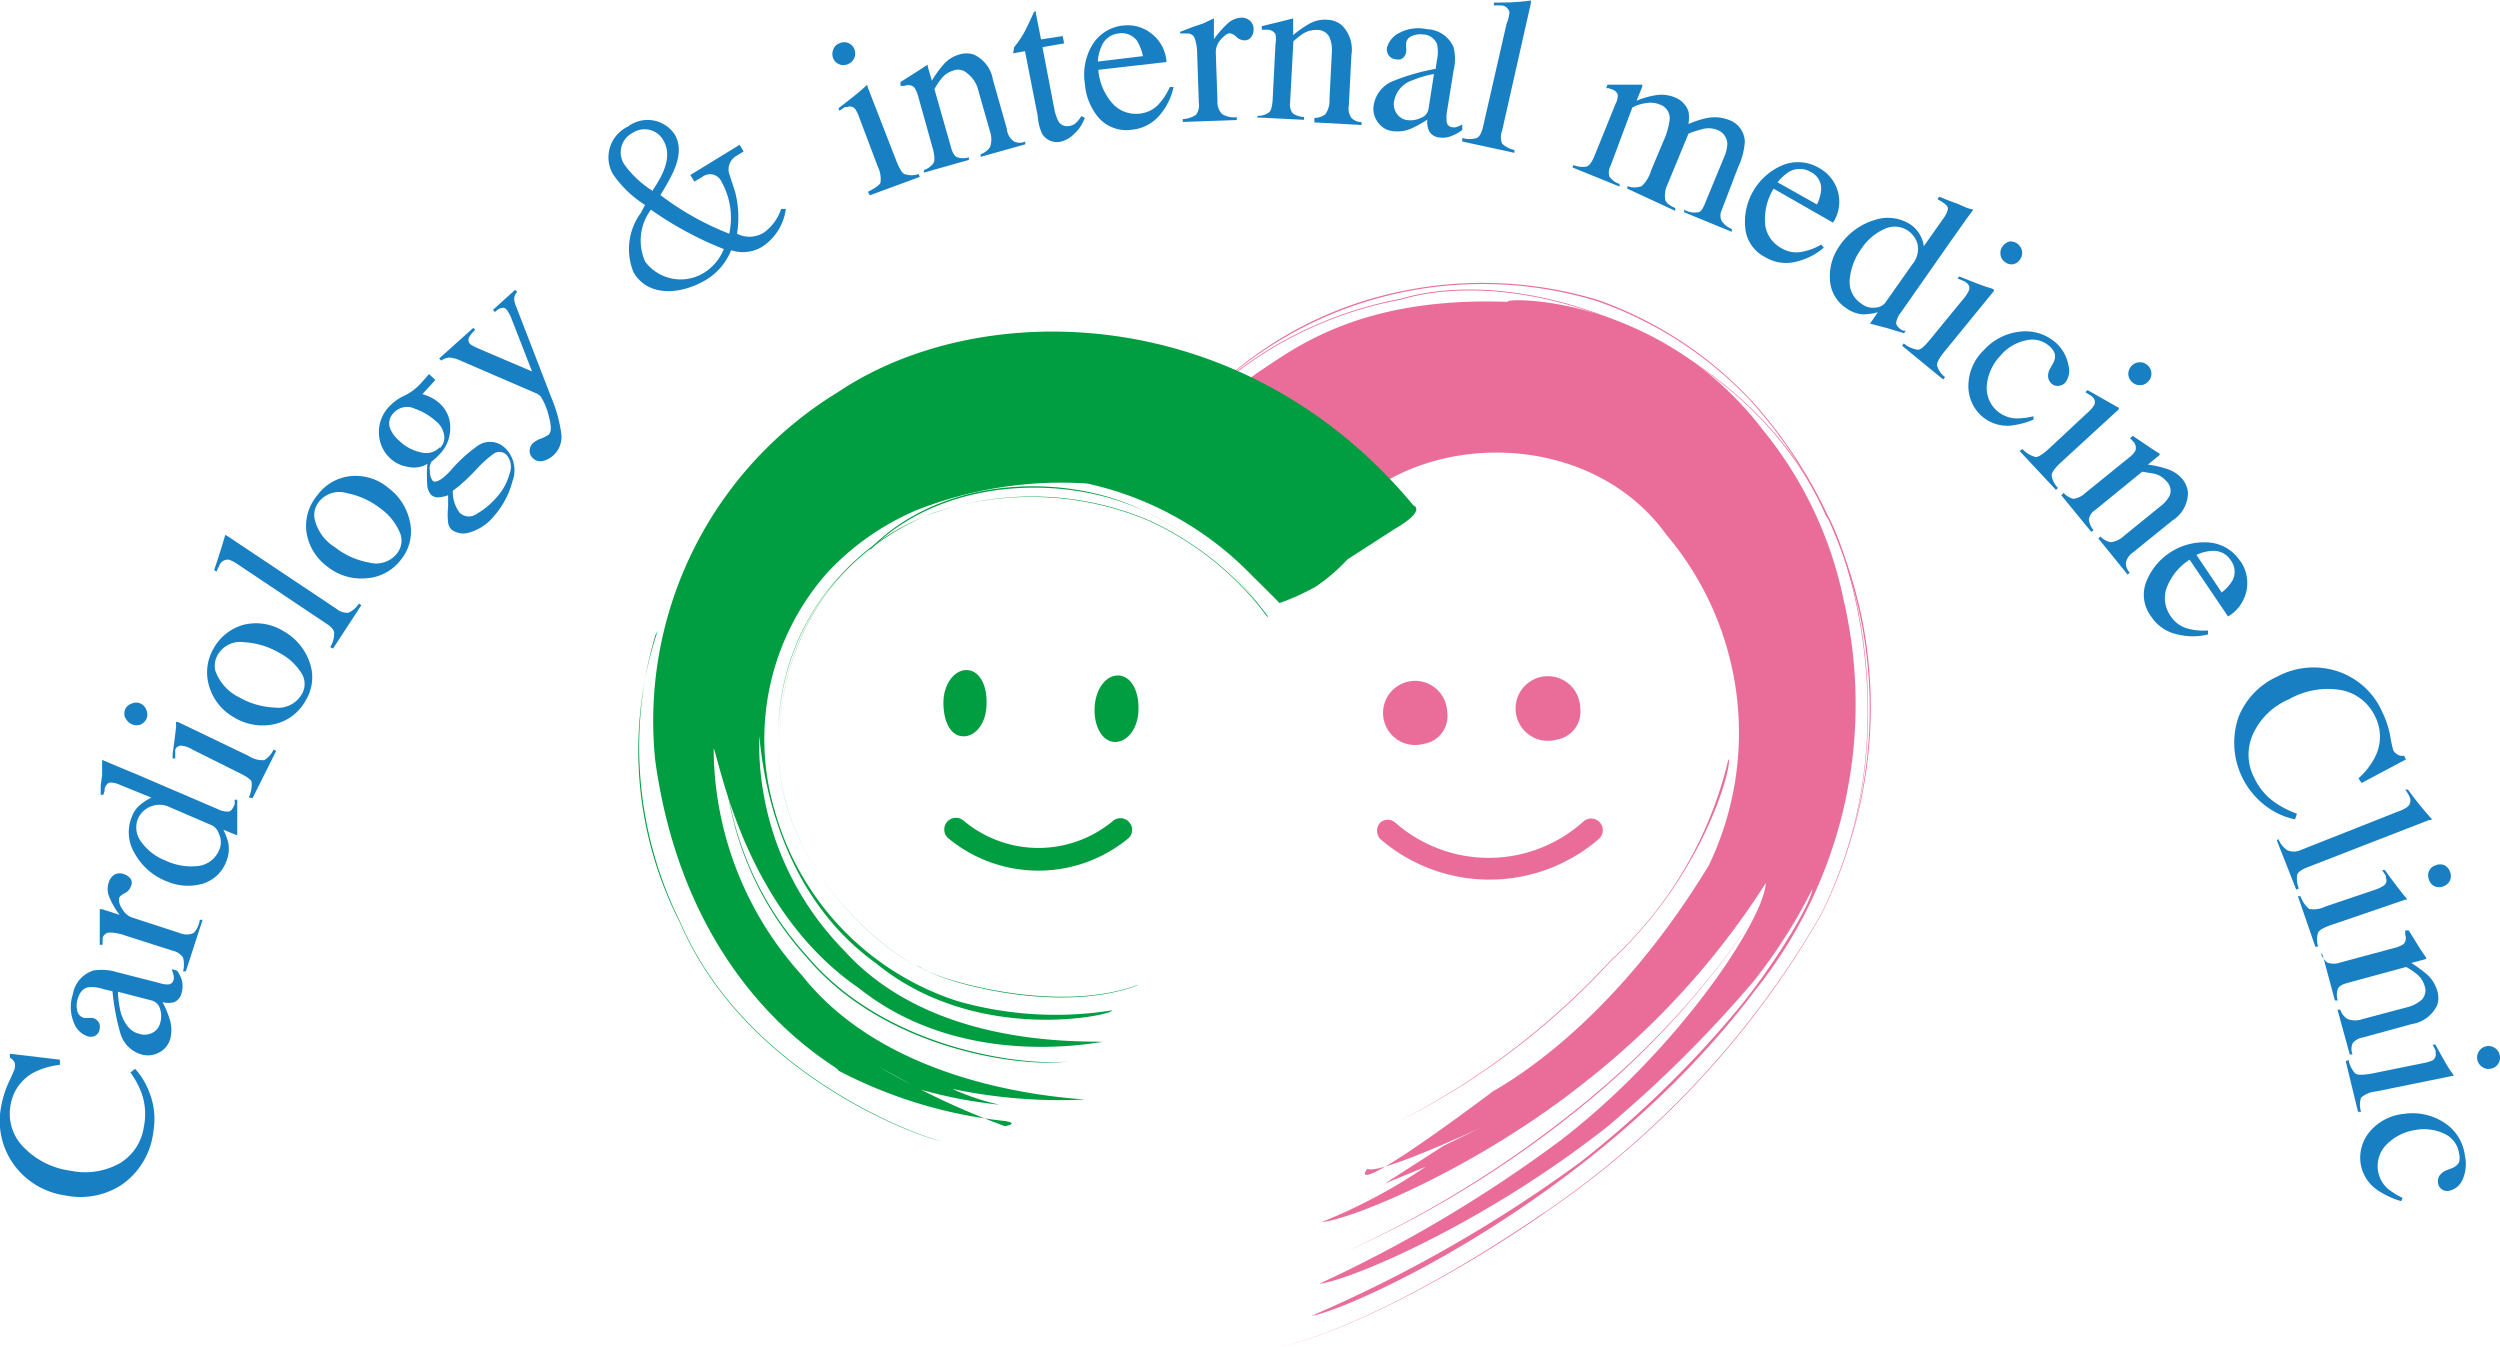 <svg xmlns="http://www.w3.org/2000/svg" viewBox="0 0 106 57.13" width="106" height="57.13"><defs><style>.cls-1{fill:#ea6d99;}.cls-2{fill:#009e41;}.cls-3{fill:#187fc3;}</style></defs><g id="レイヤー_2" data-name="レイヤー 2"><g id="レイヤー_1-2" data-name="レイヤー 1"><path class="cls-1" d="M56.53,22.42a3.57,3.57,0,0,1-.85-.84L54.15,19.8,52.8,18.66l-1-1.36a6.84,6.84,0,0,1,1.52-1.5c1.46-.94,4.24-3.24,10.62-3-.42-.18,6.34-.45,10.83,5.46a16.66,16.66,0,0,1,3.4,7.18A19.41,19.41,0,0,1,74.41,42c-6.7,8.91-17.32,13.59-18.8,13.79A58.12,58.12,0,0,0,67,49.28a43.66,43.66,0,0,0,6.84-6.68c1.7-2.13,3-4.45,3-4.9a22.45,22.45,0,0,1-2.49,3.91,52.41,52.41,0,0,1-6.21,6.17c-5.31,4.18-11,6.54-12.2,6.65a57.41,57.41,0,0,0,10.27-6.11c5-3.86,8.59-9.34,8.66-10.88a33.68,33.68,0,0,1-7.59,8.38c-4.51,3.62-9.88,5.87-11.25,6a23.38,23.38,0,0,0,4.42-2.35l-1.73.71,2.49-1.6,1.56-.76s-4.29,2-4.78,1.74c0-.07-1.38,1.71,5.25-3.24-.15,0,4.73-2.23,9.22-9.64a13,13,0,0,0-1.8-14C67.22,17.89,59.46,18.25,56.53,22.42Z"/><path class="cls-1" d="M59.38,12.67a16.51,16.51,0,0,0-8.27,4.2L51,17v0s0,0,.13-.1a16.35,16.35,0,0,1,8.25-4.19c5.65-1.67,15,2.06,18.05,9.19.33.17,3.91,8.59-.21,16.85A38.5,38.5,0,0,1,65.51,51.39c-.05,0-6.21,4.44-11.23,5.74,4.93-1.25,11.21-5.68,11.24-5.72A38.22,38.22,0,0,0,77.24,38.75c4.12-8.28.54-16.71.23-16.88C74.36,14.74,65,11,59.38,12.67Z"/><path class="cls-1" d="M59.23,12.39A16.08,16.08,0,0,0,51,17a16.65,16.65,0,0,1,16.72-4.23A16.27,16.27,0,0,1,74.23,17a19.69,19.69,0,0,1,4.71,9.48,19.2,19.2,0,0,1-1.78,12.34h0A19.16,19.16,0,0,0,79,26.49a19.78,19.78,0,0,0-4.64-9.4,16.39,16.39,0,0,0-6.6-4.37A16.9,16.9,0,0,0,59.23,12.39Z"/><path class="cls-1" d="M68,46.07a46.22,46.22,0,0,1-10.93,7,44.58,44.58,0,0,0,11-7,36.33,36.33,0,0,0,6.69-7.78h0A35.93,35.93,0,0,1,68,46.07Z"/><path class="cls-1" d="M73.28,32.21a16.8,16.8,0,0,1-5,8.52,32,32,0,0,1-9.14,6.9,31.16,31.16,0,0,0,9.16-6.88c3.9-3.6,5.12-8.15,5-8.55Z"/><path class="cls-2" d="M59.93,21.43s.58.2-.8,1l-2,1.29a7.75,7.75,0,0,1-1.32,1.14,9.66,9.66,0,0,1-1.56.71s-.16-.18-1.16-1.16a13.8,13.8,0,0,0-7-3.91,16.75,16.75,0,0,0-7.25,1.14,11.1,11.1,0,0,0-3.77,2.65,10.65,10.65,0,0,0-2.23,10.05,11.82,11.82,0,0,0,7.77,8.11,15.18,15.18,0,0,0,6.53.39c.23.15-5.68,1.55-10-2-4.58-3.29-4.86-9.13-4.95-9.61a12.56,12.56,0,0,0,3.6,9.07c3.77,4.18,10.19,3.81,11,3.88.15-.1-5.8,1.36-10.37-2.28-4.75-3.26-5.84-9.31-6.16-10.18A14.37,14.37,0,0,0,34,41.35c3.67,4.65,10.62,5.16,12,5.27a22.13,22.13,0,0,1-5.62-.45,10.1,10.1,0,0,0,2,.67A19.8,19.8,0,0,1,39,46.19l-1.71-.95a32.52,32.52,0,0,0,5.32,2.51s.64-.11,0-.22a19.68,19.68,0,0,1-7.09-2.15c.42,0-6.35-3-7.74-13.15a16.33,16.33,0,0,1,7.73-15.59C41.61,12.53,52.75,12.78,59.93,21.43Z"/><path class="cls-2" d="M36.92,23.24l-.09.05.09,0c3.15-3.16,8.64-3.21,11.93-1.45a12.13,12.13,0,0,1,4.7,4.07c.15.21.2.27.23.27v0l-.21-.26a12.19,12.19,0,0,0-4.71-4.07C45.57,20,40.06,20.06,36.92,23.24Zm-.26.17.17-.12Zm-.24.19.24-.19Zm0,0a.46.46,0,0,1-.07.07l.1-.09ZM33,31.06c0,.19,0,.39,0,.59v0c0,5.13,4.44,8.61,5.79,9.26C37.4,40.22,33,36.75,33,31.68v0c0-.2,0-.4,0-.6a10.16,10.16,0,0,1,3.3-7.36A10,10,0,0,0,33,31.06Zm6.09,10s.17.07.23.11a2.15,2.15,0,0,1-.27-.14s-.16-.08-.24-.11Zm9.13.71c-3.34,1.21-8-.13-8.9-.6C40.3,41.71,44.91,43,48.21,41.79Z"/><path class="cls-2" d="M39.66,21.73a9.6,9.6,0,0,0-4.59,3.37,10.57,10.57,0,0,0-2,6.61h0a10.55,10.55,0,0,1,2-6.59,10.4,10.4,0,0,1,4.53-3.38,12.9,12.9,0,0,1,9.13.35,13.13,13.13,0,0,1,4.83,3.83c.16.19.18.22.2.22a1.66,1.66,0,0,0-.18-.24,13.19,13.19,0,0,0-4.84-3.83A12.71,12.71,0,0,0,39.66,21.73Z"/><path class="cls-2" d="M34.18,40.57C37.6,44.65,43.62,45.28,45.3,45c-1.68.22-7.69-.42-11.1-4.49a13.61,13.61,0,0,1-3.49-8.2l0,0A13.54,13.54,0,0,0,34.18,40.57Z"/><path class="cls-2" d="M28.83,39.12c2.8,6.54,10.35,9.18,11.12,9.27-.76-.12-8.3-2.75-11.1-9.28a16.67,16.67,0,0,1-1.06-12.18l.1-.19v0A16,16,0,0,0,28.83,39.12Z"/><path class="cls-1" d="M61.36,30.19a1.19,1.19,0,0,1-1,1.35,1.36,1.36,0,1,1,1-1.35Z"/><path class="cls-2" d="M41.83,29.85c0,.78-.45,1.39-1,1.37S40,30.56,40,29.79s.46-1.4,1-1.38S41.86,29.07,41.83,29.85Z"/><path class="cls-2" d="M48.27,30.08c0,.78-.46,1.39-1,1.38s-.89-.67-.86-1.44.45-1.39,1-1.38S48.3,29.31,48.27,30.08Z"/><path class="cls-1" d="M67,30a1.2,1.2,0,0,1-1,1.36A1.37,1.37,0,1,1,67,30Z"/><path class="cls-1" d="M58.53,34.87a.51.51,0,0,0,0,.71,7.09,7.09,0,0,0,9.25,0,.49.49,0,1,0-.63-.76,6,6,0,0,1-8,.05A.49.49,0,0,0,58.53,34.87Z"/><path class="cls-2" d="M40.18,34.82a.5.5,0,0,0,0,.7,6,6,0,0,0,7.62.06.48.48,0,0,0,.1-.69.49.49,0,0,0-.69-.1,4.93,4.93,0,0,1-6.36,0A.5.5,0,0,0,40.18,34.82Z"/><path class="cls-3" d="M.37,45.89c.16-.34.24-.53.25-.57a.63.63,0,0,0,0-.27.43.43,0,0,0-.2-.2l0-.17,2.12.25,0,.22a3.18,3.18,0,0,0-1.1.32,1.91,1.91,0,0,0-1,1.44A2,2,0,0,0,1,48.64a3.38,3.38,0,0,0,2,1,3,3,0,0,0,2.1-.33,2.15,2.15,0,0,0,1-1.54A2.66,2.66,0,0,0,6,46.34a3.78,3.78,0,0,0-.47-.87l.2-.15a3,3,0,0,1,.56.89A3.11,3.11,0,0,1,6.5,48a3.17,3.17,0,0,1-1.35,2.24,3.18,3.18,0,0,1-2.36.45A3.25,3.25,0,0,1,.64,49.45a3.16,3.16,0,0,1-.59-2.54A4.27,4.27,0,0,1,.37,45.89Z"/><path class="cls-3" d="M6.43,42.42a.5.5,0,0,1,.36.37,1,1,0,0,1,0,.59.64.64,0,0,1-.23.35.73.73,0,0,1-.67.1c-.34-.08-.59-.37-.76-.86A4.21,4.21,0,0,1,5,42.05ZM6,44.71a1,1,0,0,0,.76-.09A.93.93,0,0,0,7.23,44a1.5,1.5,0,0,0-.05-.83,3.79,3.79,0,0,0-.29-.68.93.93,0,0,0,.5,0,.55.55,0,0,0,.31-.39,1,1,0,0,0,0-.57,1.27,1.27,0,0,0-.2-.38l-.22-.06a1.6,1.6,0,0,1,.08.27.38.38,0,0,1,0,.18.24.24,0,0,1-.23.2,1,1,0,0,1-.37-.06l-1.8-.46a2.19,2.19,0,0,0-1-.07,1.27,1.27,0,0,0-.87,1,1.74,1.74,0,0,0,.05,1.23.94.94,0,0,0,.55.55.45.45,0,0,0,.32,0,.37.37,0,0,0,.21-.27.49.49,0,0,0,0-.24.4.4,0,0,0-.3-.26H3.75l-.19,0a.39.39,0,0,1-.28-.29.9.9,0,0,1,0-.46c.08-.32.23-.5.46-.55a1.56,1.56,0,0,1,.65.08l.38.09A9.57,9.57,0,0,0,5.1,43.8,1.31,1.31,0,0,0,6,44.71Z"/><path class="cls-3" d="M7.76,41.19a1.11,1.11,0,0,0,0-.59.71.71,0,0,0-.44-.29l-2-.64a2,2,0,0,0-.68-.13.31.31,0,0,0-.29.24l0,.12c0,.05,0,.1,0,.16l-.12,0c0-.19,0-.38,0-.58s0-.33,0-.41,0-.34,0-.52c0,0,0,0,0,0l.1,0,.74.24A3.25,3.25,0,0,1,4.62,38a.87.87,0,0,1,0-.61.56.56,0,0,1,.26-.32.48.48,0,0,1,.39,0,.54.54,0,0,1,.28.21.32.32,0,0,1,0,.3.51.51,0,0,1-.26.29q-.21.11-.24.21a.62.62,0,0,0,.13.45.76.76,0,0,0,.44.38l2,.65a.74.74,0,0,0,.59,0A1,1,0,0,0,8.47,39l.12,0-.71,2.18Z"/><path class="cls-3" d="M9.31,36a1.11,1.11,0,0,1-.92.72A2.57,2.57,0,0,1,7,36.48a2.26,2.26,0,0,1-1-.77,1,1,0,0,1-.15-1,1,1,0,0,1,.46-.48,1,1,0,0,1,.9,0L9,35a.61.61,0,0,1,.28.35A.81.81,0,0,1,9.31,36ZM5.59,34.63a1.73,1.73,0,0,0,.13,1.57A2.64,2.64,0,0,0,7.1,37.38a2.25,2.25,0,0,0,1.49.09,1.55,1.55,0,0,0,1-.93,1.4,1.4,0,0,0,.09-.8,2.71,2.71,0,0,0-.21-.56l.54.22.05,0,0-.78c0-.45,0-.69,0-.71l-.11,0,0,.09a.3.3,0,0,1,0,.1c-.08.2-.16.3-.26.31a.91.91,0,0,1-.45-.1L5.79,32.83l-.51-.21-.5-.21-.45-.19,0,0c0,.12,0,.21,0,.26s0,.24,0,.39l-.06.43,0,.4.11,0,.06-.18a.22.22,0,0,1,0-.1c.06-.15.14-.23.22-.24a1,1,0,0,1,.43.1l1.33.54a2,2,0,0,0-.38.23A1.19,1.19,0,0,0,5.59,34.63Z"/><path class="cls-3" d="M5.31,30.45a.5.5,0,0,1,0-.38.45.45,0,0,1,.28-.24.44.44,0,0,1,.37,0,.49.49,0,0,1,.25.28.48.48,0,0,1,0,.37.51.51,0,0,1-.27.25.51.51,0,0,1-.62-.3Zm5.24,3.36a1.32,1.32,0,0,0,.12-.64c0-.11-.22-.25-.55-.41l-2-1a1.05,1.05,0,0,0-.4-.14.26.26,0,0,0-.29.17.36.36,0,0,0,0,.09s0,.13,0,.28l-.11,0,0-.2c.08-.56.13-1,.15-1.18a.49.49,0,0,1,0-.17l.07,0,3,1.44a1.06,1.06,0,0,0,.66.18,1,1,0,0,0,.4-.45l.11.06-1,2Z"/><path class="cls-3" d="M9.23,27.77a1.1,1.1,0,0,1,1.12-.54,3.31,3.31,0,0,1,1.49.45,2.41,2.41,0,0,1,.94.86.85.85,0,0,1,0,.92,1.15,1.15,0,0,1-1.13.54,3.3,3.3,0,0,1-1.52-.44,2,2,0,0,1-1-1.12A.92.92,0,0,1,9.23,27.77Zm.7,2.65a2.31,2.31,0,0,0,1.72.28,2,2,0,0,0,1.31-1,1.87,1.87,0,0,0,.16-1.64,2.42,2.42,0,0,0-1.1-1.3,2.21,2.21,0,0,0-1.69-.27,2.09,2.09,0,0,0-1.27,1,2,2,0,0,0-.19,1.61A2.23,2.23,0,0,0,9.93,30.42Z"/><path class="cls-3" d="M14,27.44a1.14,1.14,0,0,0,.17-.59c0-.14-.13-.28-.35-.42L10.1,23.94a1.4,1.4,0,0,0-.4-.21.39.39,0,0,0-.38.2l-.06.13a1.05,1.05,0,0,0-.08.18l-.1-.07c.14-.41.3-.9.47-1.49,0,0,0,0,0,0l.11.06,4.6,3.07a.72.72,0,0,0,.52.17,1.08,1.08,0,0,0,.44-.39l.1.07L14.12,27.5Z"/><path class="cls-3" d="M13.52,21.28a1.1,1.1,0,0,1,1.19-.37,3.34,3.34,0,0,1,1.41.64,2.43,2.43,0,0,1,.82,1,.87.87,0,0,1-.11.92,1.13,1.13,0,0,1-1.19.38,3.25,3.25,0,0,1-1.44-.65,1.88,1.88,0,0,1-.87-1.25A.91.91,0,0,1,13.52,21.28ZM13.85,24a2.3,2.3,0,0,0,1.67.52A2,2,0,0,0,17,23.73a1.89,1.89,0,0,0,.38-1.61,2.38,2.38,0,0,0-.91-1.43,2.15,2.15,0,0,0-1.63-.5,2,2,0,0,0-1.4.83A2,2,0,0,0,13,22.6,2.22,2.22,0,0,0,13.85,24Z"/><path class="cls-3" d="M19.49,21.74a1.46,1.46,0,0,1-.29-.93l.27-.21.25-.22.25-.24.25-.26a4.67,4.67,0,0,1,.67-.61.43.43,0,0,1,.57,0,.77.77,0,0,1,.15.8A2.46,2.46,0,0,1,21,21.15a3.22,3.22,0,0,1-.79.64A.56.56,0,0,1,19.49,21.74Zm-1.37-2.07a5.76,5.76,0,0,0,0,.95.67.67,0,0,0,.17.37.43.43,0,0,0,.36.09A1.51,1.51,0,0,0,19,21v.49a2.91,2.91,0,0,0,0,.66.51.51,0,0,0,.15.31.85.85,0,0,0,.78.11,2.08,2.08,0,0,0,1-.67,3.62,3.62,0,0,0,.8-1.5,1.31,1.31,0,0,0-.3-1.39.91.91,0,0,0-1.16-.12,6.45,6.45,0,0,0-1.19,1.09,2.54,2.54,0,0,1-.35.32c-.18.12-.31.15-.38.09a.62.62,0,0,1-.12-.41.56.56,0,0,1,.07-.41,2.53,2.53,0,0,0,.31-.28,1.58,1.58,0,0,0,.48-1.16,1.35,1.35,0,0,0-.42-1,1.64,1.64,0,0,0-.42-.29,2.45,2.45,0,0,0-.34-.13l.55-.6-.27-.25,0,0-.19.22-.2.22a2.26,2.26,0,0,1-.64.47,2,2,0,0,0-.62.43,1.54,1.54,0,0,0-.47,1.22,1.48,1.48,0,0,0,.46,1,1.41,1.41,0,0,0,.74.37A1.14,1.14,0,0,0,18.12,19.67Zm.53-.71a.8.8,0,0,1-.8.22,1.84,1.84,0,0,1-.92-.49,1.35,1.35,0,0,1-.35-.44.61.61,0,0,1,.11-.74.76.76,0,0,1,.9-.18,2.56,2.56,0,0,1,.87.51.93.93,0,0,1,.38.72A.62.62,0,0,1,18.65,19Z"/><path class="cls-3" d="M18.62,15.2l1.45-1.3.08.09a1.21,1.21,0,0,0-.23.26.25.25,0,0,0,0,.32.39.39,0,0,0,.1.08l.2.1,2.34,1-.9-2.31-.08-.16a1.2,1.2,0,0,0-.1-.15.21.21,0,0,0-.18-.08.48.48,0,0,0-.21.09l-.11.09-.08-.09.94-.85.09.09a.44.44,0,0,0-.13.29,1,1,0,0,0,.09.34l1.48,3.83a6,6,0,0,1,.43,1.56,1.06,1.06,0,0,1-.35.92,1,1,0,0,1-.45.23.45.45,0,0,1-.44-.16.38.38,0,0,1-.1-.32.46.46,0,0,1,.17-.31,1.11,1.11,0,0,1,.32-.17,1.18,1.18,0,0,0,.31-.16c.13-.11.12-.39,0-.82a2.64,2.64,0,0,0-.34-.81l-.08-.06a.21.21,0,0,0-.1-.06l-3.17-1.37a1.47,1.47,0,0,0-.51-.15.63.63,0,0,0-.35.13Z"/><path class="cls-3" d="M27.36,11.1a2.18,2.18,0,0,1,.24-2.21,14.62,14.62,0,0,0,3.09,1.67,2.1,2.1,0,0,1-.83,1A1.88,1.88,0,0,1,27.36,11.1Zm.32-3A4.35,4.35,0,0,1,26.49,7a.93.93,0,0,1,.34-1.37.91.91,0,0,1,1.29.31C28.54,6.64,28.09,7.45,27.68,8.06Zm1.59-.68.17.28.34-.2a.53.53,0,0,1,.81.2,3.14,3.14,0,0,1,.33,2.21A12.08,12.08,0,0,1,28,8.27l.07-.11c.41-.7,1-1.62.55-2.44a1.38,1.38,0,0,0-2-.35,1.44,1.44,0,0,0-.64,2,4.66,4.66,0,0,0,1.37,1.32l-.18.34a2.59,2.59,0,0,0-.31,2.51c.57,1,1.87,1,3,.37A2.59,2.59,0,0,0,31,10.61a1.58,1.58,0,0,0,1.32-.15,2.27,2.27,0,0,0,1-1.6l-.2,0a2,2,0,0,1-.73,1,1.15,1.15,0,0,1-1.14.05,4.35,4.35,0,0,0-.08-1.77l-.23-.71a.66.66,0,0,1,.3-.83l.29-.18-.17-.28Z"/><path class="cls-3" d="M35.34,2.08a.42.42,0,0,1,.27-.25.44.44,0,0,1,.37,0,.45.45,0,0,1,.25.27.48.48,0,0,1-.28.62.46.46,0,0,1-.38,0,.45.45,0,0,1-.25-.27A.48.48,0,0,1,35.34,2.08ZM36.8,8.13c.3-.15.48-.27.53-.38a1.15,1.15,0,0,0-.11-.68L36.44,5a1.7,1.7,0,0,0-.18-.38.29.29,0,0,0-.34-.08l-.09,0a1.65,1.65,0,0,0-.23.16l-.05-.11.17-.13c.44-.34.75-.59.92-.75s.11-.1.14-.1l0,.06L38,6.81c.13.33.24.52.35.57a.92.92,0,0,0,.6,0l.05.12-2.12.78Z"/><path class="cls-3" d="M39.18,7.21a.85.85,0,0,0,.39-.28c.07-.1.06-.29,0-.56l-.64-2.29a1.25,1.25,0,0,0-.17-.38.38.38,0,0,0-.4-.06l-.08,0-.1,0,0-.16.77-.49.38-.25s0,0,0,0a.08.08,0,0,1,0,.06l.18.62a4.82,4.82,0,0,1,.5-.69,1.37,1.37,0,0,1,.67-.42,1,1,0,0,1,.6,0,1.42,1.42,0,0,1,.82,1.07l.59,2.08A.71.71,0,0,0,43,6a.56.56,0,0,0,.47,0l0,.12-1.89.53,0-.11a.79.79,0,0,0,.4-.31,1,1,0,0,0,0-.64l-.54-1.9A1.32,1.32,0,0,0,41,3.1a.56.56,0,0,0-.6-.1.93.93,0,0,0-.48.33,2.85,2.85,0,0,0-.3.45l.71,2.49c.06.22.15.36.26.4a.8.8,0,0,0,.49,0l0,.11-1.91.54Z"/><path class="cls-3" d="M45.06,1.53l.06.31L44.2,2l.5,2.61a2.1,2.1,0,0,0,.16.5.43.43,0,0,0,.49.23.49.49,0,0,0,.27-.13,1.27,1.27,0,0,0,.23-.29L46,5l-.07.15a1.64,1.64,0,0,1-.41.55A1.15,1.15,0,0,1,45,6a.73.73,0,0,1-.82-.34A2.11,2.11,0,0,1,44,4.92l-.54-2.75-.49.09,0,0s0,0,0,0a.08.08,0,0,1,0-.07L43,2a4.26,4.26,0,0,0,.36-.51c.08-.12.24-.45.49-1h.07a.15.15,0,0,1,0,.07l.22,1.11Z"/><path class="cls-3" d="M47.42,1.42a.8.8,0,0,1,.79.31,2,2,0,0,1,.25.65l-1.91.23A1.64,1.64,0,0,1,46.69,2,.87.87,0,0,1,47.42,1.42Zm.23-.34a1.73,1.73,0,0,0-1.34.83A2.46,2.46,0,0,0,46,3.56,2.51,2.51,0,0,0,46.59,5a1.57,1.57,0,0,0,1.4.5,1.75,1.75,0,0,0,1.2-.64,2.71,2.71,0,0,0,.57-1.17l-.16,0a2.65,2.65,0,0,1-.52.78,1.28,1.28,0,0,1-.78.35,1.34,1.34,0,0,1-1.07-.37,2.41,2.41,0,0,1-.66-1.49l2.89-.33a1.65,1.65,0,0,0-.63-1.2A1.62,1.62,0,0,0,47.65,1.08Z"/><path class="cls-3" d="M50.15,5.05a1.16,1.16,0,0,0,.56-.18.7.7,0,0,0,.12-.52l-.07-2.06a2,2,0,0,0-.11-.68.32.32,0,0,0-.32-.19l-.13,0-.16,0V1.35l.54-.21L51,1l.47-.22s0,0,0,0a.41.41,0,0,1,0,.1l0,.78A4.24,4.24,0,0,1,52.05,1a.91.91,0,0,1,.56-.25A.53.53,0,0,1,53,.88a.46.46,0,0,1,.15.36.47.47,0,0,1-.1.33.33.33,0,0,1-.27.14.48.48,0,0,1-.36-.15.51.51,0,0,0-.28-.15c-.1,0-.23.1-.38.27a.78.78,0,0,0-.21.55l.07,2.06a.72.72,0,0,0,.2.55,1,1,0,0,0,.62.13v.12l-2.29.08Z"/><path class="cls-3" d="M53.34,4.91a.76.76,0,0,0,.46-.14c.09-.07.14-.25.16-.53l.12-2.37a1.18,1.18,0,0,0,0-.42.39.39,0,0,0-.36-.19H53.5V1.11l.9-.22.43-.11s0,0,0,0a.13.13,0,0,1,0,.06l0,.65a4.19,4.19,0,0,1,.7-.49A1.32,1.32,0,0,1,56.3.84a1,1,0,0,1,.57.21,1.44,1.44,0,0,1,.43,1.28l-.11,2.15A.69.69,0,0,0,57.3,5a.62.62,0,0,0,.43.18v.12l-2-.11V5a.76.76,0,0,0,.47-.16,1,1,0,0,0,.17-.62l.1-2a1.35,1.35,0,0,0-.11-.66.57.57,0,0,0-.53-.29,1.06,1.06,0,0,0-.57.15,3.62,3.62,0,0,0-.42.33l-.14,2.6a.58.58,0,0,0,.12.46.87.87,0,0,0,.47.15v.12l-2-.1Z"/><path class="cls-3" d="M60.57,4.61a.48.48,0,0,1-.33.39,1,1,0,0,1-.59.09.63.63,0,0,1-.36-.19.7.7,0,0,1-.17-.66,1.15,1.15,0,0,1,.78-.84,4.06,4.06,0,0,1,.9-.26Zm-2.32-.18a.93.93,0,0,0,.17.75.88.88,0,0,0,.63.38,1.5,1.5,0,0,0,.81-.12,4.79,4.79,0,0,0,.66-.37.91.91,0,0,0,.08.5.55.55,0,0,0,.43.26,1,1,0,0,0,.55-.08A1.67,1.67,0,0,0,62,5.51l0-.23a1.35,1.35,0,0,1-.26.11.35.35,0,0,1-.18,0,.25.25,0,0,1-.22-.22,1.81,1.81,0,0,1,0-.37L61.63,3a2.07,2.07,0,0,0,0-1,1.26,1.26,0,0,0-1.11-.76,1.74,1.74,0,0,0-1.22.17,1,1,0,0,0-.49.6.45.45,0,0,0,.06.32.39.39,0,0,0,.29.18.47.47,0,0,0,.24,0,.38.38,0,0,0,.22-.33.45.45,0,0,0,0-.17V1.82a.39.39,0,0,1,.26-.3.92.92,0,0,1,.46-.06.66.66,0,0,1,.59.41,1.61,1.61,0,0,1,0,.66l-.06.39a9,9,0,0,0-1.76.5A1.33,1.33,0,0,0,58.25,4.43Z"/><path class="cls-3" d="M62,5.85a1.06,1.06,0,0,0,.62,0c.12-.06.2-.22.26-.47l1-4.38A1.51,1.51,0,0,0,64,.51a.38.38,0,0,0-.32-.28l-.14,0h-.2l0-.12c.43,0,.95,0,1.57-.09,0,0,0,0,0,0s0,0,0,.11L63.69,5.54a.75.75,0,0,0,0,.55,1.1,1.1,0,0,0,.52.27l0,.12L62,6Z"/><path class="cls-3" d="M66.72,7a1,1,0,0,0,.49.07c.15,0,.27-.17.38-.42L68.5,4.4A.73.73,0,0,0,68.59,4a.39.39,0,0,0-.24-.21l-.14-.05H68.1l.06-.15.35,0,.65,0,.47,0s0,0,0,0a.23.23,0,0,1,0,.09l-.24.59a3.48,3.48,0,0,1,.94-.25,1.57,1.57,0,0,1,.69.11,1,1,0,0,1,.57.59,1.54,1.54,0,0,1,0,.54,3.89,3.89,0,0,1,.76-.25,1.64,1.64,0,0,1,.94.07,1,1,0,0,1,.69.94,3,3,0,0,1-.28,1.06L73,8.91a.52.52,0,0,0,0,.46.94.94,0,0,0,.43.34l0,.12L71.41,9l0-.11A.86.86,0,0,0,72,9c.11,0,.22-.18.31-.42l.76-1.84a1.68,1.68,0,0,0,.17-.65.66.66,0,0,0-.48-.6,1,1,0,0,0-.63,0,3.37,3.37,0,0,0-.54.18l-.9,2.18a1.05,1.05,0,0,0-.09.57c0,.15.17.29.43.4l0,.12L69,8l0-.11a.85.85,0,0,0,.61,0,1.47,1.47,0,0,0,.4-.67l.5-1.19a3.22,3.22,0,0,0,.28-.93.61.61,0,0,0-.42-.67,1,1,0,0,0-.56-.06,1.62,1.62,0,0,0-.6.19L68.3,7a.66.66,0,0,0-.07.47.82.82,0,0,0,.44.33l0,.11-2-.81Z"/><path class="cls-3" d="M76.77,7.29a.79.79,0,0,1,.45.71,1.77,1.77,0,0,1-.18.67l-1.67-.94a1.92,1.92,0,0,1,.48-.44A.89.89,0,0,1,76.77,7.29Zm.39-.15A1.75,1.75,0,0,0,75.59,7,2.61,2.61,0,0,0,74,9.68a1.54,1.54,0,0,0,.84,1.22,1.72,1.72,0,0,0,1.34.19,2.73,2.73,0,0,0,1.15-.59l-.11-.13a2.53,2.53,0,0,1-.89.32,1.24,1.24,0,0,1-.82-.18,1.33,1.33,0,0,1-.66-.93A2.48,2.48,0,0,1,75.2,8l2.52,1.44a1.61,1.61,0,0,0,.2-1.34A1.64,1.64,0,0,0,77.16,7.14Z"/><path class="cls-3" d="M78.93,12.88a1.09,1.09,0,0,1-.5-1.05,2.61,2.61,0,0,1,.49-1.28,2.3,2.3,0,0,1,1-.85,1,1,0,0,1,1.38.64,1,1,0,0,1-.22.87l-1.14,1.62a.57.57,0,0,1-.4.21A.78.78,0,0,1,78.93,12.88Zm2.12-3.33a1.76,1.76,0,0,0-1.57-.22A2.74,2.74,0,0,0,78,10.42a2.22,2.22,0,0,0-.41,1.43,1.52,1.52,0,0,0,.68,1.21,1.37,1.37,0,0,0,.75.27,2.72,2.72,0,0,0,.6-.09l-.33.48v0l.75.2.69.21.07-.11-.09,0L80.64,14q-.26-.18-.24-.33a.88.88,0,0,1,.19-.41l2.16-3.09.32-.45.31-.44.29-.39,0,0-.26-.07L83,8.64l-.41-.15-.37-.15-.07.11.17.09.08.06c.14.09.2.18.19.27a1,1,0,0,1-.19.39l-.83,1.18a1.29,1.29,0,0,0-.13-.42A1.32,1.32,0,0,0,81.05,9.55Z"/><path class="cls-3" d="M85.2,10.24a.47.47,0,0,1,.36.11.52.52,0,0,1,.18.33.49.49,0,0,1-.11.35.44.44,0,0,1-.33.18A.45.45,0,0,1,85,11.1a.43.43,0,0,1-.18-.33.46.46,0,0,1,.11-.35A.49.49,0,0,1,85.2,10.24Zm-4.48,4.32a1.18,1.18,0,0,0,.6.27c.12,0,.29-.16.52-.44l1.41-1.72a1.41,1.41,0,0,0,.23-.35.27.27,0,0,0-.1-.33l-.08-.06L83,11.81l.07-.09.2.08c.52.21.89.35,1.11.41a.5.5,0,0,1,.16.07.21.21,0,0,1,0,.06L82.45,14.9c-.22.27-.33.47-.32.59a.92.92,0,0,0,.34.5l-.08.1-1.74-1.43Z"/><path class="cls-3" d="M87.7,15.48a.83.83,0,0,1-.14.75.43.43,0,0,1-.27.13.38.38,0,0,1-.33-.12.42.42,0,0,1-.12-.27.59.59,0,0,1,.09-.35l.11-.2a.61.61,0,0,0,.09-.39.69.69,0,0,0-.22-.34,1.09,1.09,0,0,0-1-.26,1.92,1.92,0,0,0-1.09.65,2.08,2.08,0,0,0-.57,1.18,1.29,1.29,0,0,0,1.23,1.48,2.86,2.86,0,0,0,.74-.09l0,.14a3.44,3.44,0,0,1-1,.26A1.66,1.66,0,0,1,84,17.62a1.7,1.7,0,0,1-.54-1.28,2.11,2.11,0,0,1,.65-1.49,2.41,2.41,0,0,1,1.55-.79,1.94,1.94,0,0,1,1.57.53A1.68,1.68,0,0,1,87.7,15.48Z"/><path class="cls-3" d="M90.75,15.36a.47.47,0,0,1,.34.16.47.47,0,0,1,.13.34.48.48,0,0,1-.16.34.45.45,0,0,1-.35.13.46.46,0,0,1-.33-.15.47.47,0,0,1-.14-.35.52.52,0,0,1,.16-.34A.49.49,0,0,1,90.75,15.36Zm-5,3.68a1.22,1.22,0,0,0,.56.34c.12,0,.31-.12.58-.37l1.62-1.51a1.34,1.34,0,0,0,.28-.32.28.28,0,0,0-.06-.34l-.07-.06-.24-.15.09-.09.18.1c.49.28.83.47,1,.57s.14.06.15.08l0,.06L87.39,19.6c-.26.24-.39.42-.4.55a.94.94,0,0,0,.27.54l-.09.08-1.54-1.65Z"/><path class="cls-3" d="M87.5,20.9a.81.81,0,0,0,.41.25.87.87,0,0,0,.5-.24l1.85-1.5a1,1,0,0,0,.28-.3.38.38,0,0,0-.09-.39l-.06-.06a.6.6,0,0,0-.08-.08l.12-.1.77.52.37.24s0,0,0,.05a.11.11,0,0,1,0,0l-.5.41a4.14,4.14,0,0,1,.83.19,1.42,1.42,0,0,1,.65.44,1.09,1.09,0,0,1,.22.57,1.4,1.4,0,0,1-.66,1.17l-1.68,1.36a.73.73,0,0,0-.29.41.58.58,0,0,0,.16.44l-.09.08-1.24-1.53.09-.08a.81.81,0,0,0,.44.24,1,1,0,0,0,.57-.28l1.54-1.25A1.33,1.33,0,0,0,92,21a.55.55,0,0,0-.14-.59,1,1,0,0,0-.49-.32L90.83,20l-2,1.63a.55.55,0,0,0-.26.4.79.79,0,0,0,.2.45l-.1.07L87.4,21Z"/><path class="cls-3" d="M94.58,23.75a.81.81,0,0,1,.09.84,1.78,1.78,0,0,1-.47.53l-1.07-1.59a1.66,1.66,0,0,1,.63-.17A.86.86,0,0,1,94.58,23.75Zm.41.05A1.74,1.74,0,0,0,93.64,23,2.64,2.64,0,0,0,91,24.67a1.52,1.52,0,0,0,.21,1.47,1.75,1.75,0,0,0,1.12.76,2.66,2.66,0,0,0,1.29,0l0-.17a2.52,2.52,0,0,1-.94-.1,1.29,1.29,0,0,1-.66-.53A1.32,1.32,0,0,1,91.84,25a2.43,2.43,0,0,1,1-1.27l1.63,2.41A1.66,1.66,0,0,0,95.26,25,1.63,1.63,0,0,0,95,23.8Z"/><path class="cls-3" d="M101.34,31.18a6,6,0,0,0,.13.62.47.47,0,0,0,.18.19.38.38,0,0,0,.28.05l.08.16-1.88,1L100,33a3.06,3.06,0,0,0,.7-.9,1.89,1.89,0,0,0,0-1.73,2,2,0,0,0-1.43-1.11,3.33,3.33,0,0,0-2.22.39,2.93,2.93,0,0,0-1.53,1.49A2.12,2.12,0,0,0,95.59,33a2.63,2.63,0,0,0,.92,1.06,4,4,0,0,0,.88.44l-.08.24a3,3,0,0,1-1-.4,3.36,3.36,0,0,1-1.4-3.93,3.18,3.18,0,0,1,1.66-1.73,3.25,3.25,0,0,1,2.47-.24A3.15,3.15,0,0,1,101,30.17,4,4,0,0,1,101.34,31.18Z"/><path class="cls-3" d="M96.6,35.57a1.05,1.05,0,0,0,.38.48.69.69,0,0,0,.55,0l4.17-1.65a1.25,1.25,0,0,0,.4-.21.36.36,0,0,0,.06-.42.83.83,0,0,0-.07-.13s-.06-.1-.11-.16l.12,0c.25.35.57.76,1,1.24,0,0,0,0,0,.05l-.11,0-5.15,2c-.25.1-.4.2-.44.32a1.1,1.1,0,0,0,.07.58l-.11.05-.82-2.08Z"/><path class="cls-3" d="M103.63,36.68a.49.49,0,0,1,.25.28.48.48,0,0,1,0,.37.49.49,0,0,1-.28.25.48.48,0,0,1-.37,0,.45.45,0,0,1-.24-.28.47.47,0,0,1,0-.37.45.45,0,0,1,.28-.24A.47.47,0,0,1,103.63,36.68ZM97.54,38a1.23,1.23,0,0,0,.37.54,1.12,1.12,0,0,0,.68-.1l2.1-.71a1.5,1.5,0,0,0,.38-.18.26.26,0,0,0,.09-.33.19.19,0,0,0,0-.09l-.16-.24.12,0,.12.17c.33.45.57.76.72.94s.1.11.1.14l-.06,0-3.13,1.07c-.33.11-.53.22-.58.33a.94.94,0,0,0,0,.6l-.12,0L97.43,38Z"/><path class="cls-3" d="M98.4,40.41a.87.87,0,0,0,.27.4.82.82,0,0,0,.56,0l2.3-.62a1.29,1.29,0,0,0,.38-.16.38.38,0,0,0,.07-.4l0-.08a.69.69,0,0,0,0-.1l.15,0,.49.79.25.37s0,0,0,.05l0,0-.63.17a5.6,5.6,0,0,1,.69.51,1.47,1.47,0,0,1,.41.67,1,1,0,0,1,0,.6,1.42,1.42,0,0,1-1.08.81l-2.08.57a.66.66,0,0,0-.43.25.6.6,0,0,0,0,.47l-.12,0-.52-1.9.12,0a.74.74,0,0,0,.31.4.94.94,0,0,0,.63,0l1.92-.51a1.43,1.43,0,0,0,.6-.32.57.57,0,0,0,.11-.59,1,1,0,0,0-.33-.49,2.85,2.85,0,0,0-.45-.3l-2.5.68c-.22.06-.35.14-.4.26a.77.77,0,0,0,0,.48l-.12,0-.52-1.93Z"/><path class="cls-3" d="M105.78,44.43a.51.51,0,0,1,.21.31.49.49,0,0,1-.07.37.44.44,0,0,1-.31.2.42.42,0,0,1-.36-.07.47.47,0,0,1-.21-.3.47.47,0,0,1,.07-.37.49.49,0,0,1,.31-.21A.5.5,0,0,1,105.78,44.43Zm-6.2.51a1.11,1.11,0,0,0,.29.58c.1.07.33.06.69,0l2.17-.44a1.74,1.74,0,0,0,.41-.12.3.3,0,0,0,.13-.32l0-.1-.13-.25.12,0,.1.18c.27.5.47.84.59,1a.76.76,0,0,1,.09.15l-.07,0-3.24.66a1.09,1.09,0,0,0-.62.26.93.93,0,0,0,0,.6l-.13,0L99.46,45Z"/><path class="cls-3" d="M104.42,50a.81.81,0,0,1-.58.49.39.39,0,0,1-.47-.36.43.43,0,0,1,.07-.29.68.68,0,0,1,.29-.22l.21-.08a.6.6,0,0,0,.32-.25.73.73,0,0,0,0-.4,1.07,1.07,0,0,0-.58-.8,2,2,0,0,0-1.26-.18,2.15,2.15,0,0,0-1.18.57,1.29,1.29,0,0,0,0,1.92,3.18,3.18,0,0,0,.63.39l-.06.14a3.68,3.68,0,0,1-.93-.42,1.68,1.68,0,0,1-.79-1.18,1.72,1.72,0,0,1,.38-1.34,2.16,2.16,0,0,1,1.44-.76,2.47,2.47,0,0,1,1.71.36,1.93,1.93,0,0,1,.89,1.4A1.64,1.64,0,0,1,104.42,50Z"/></g></g></svg>